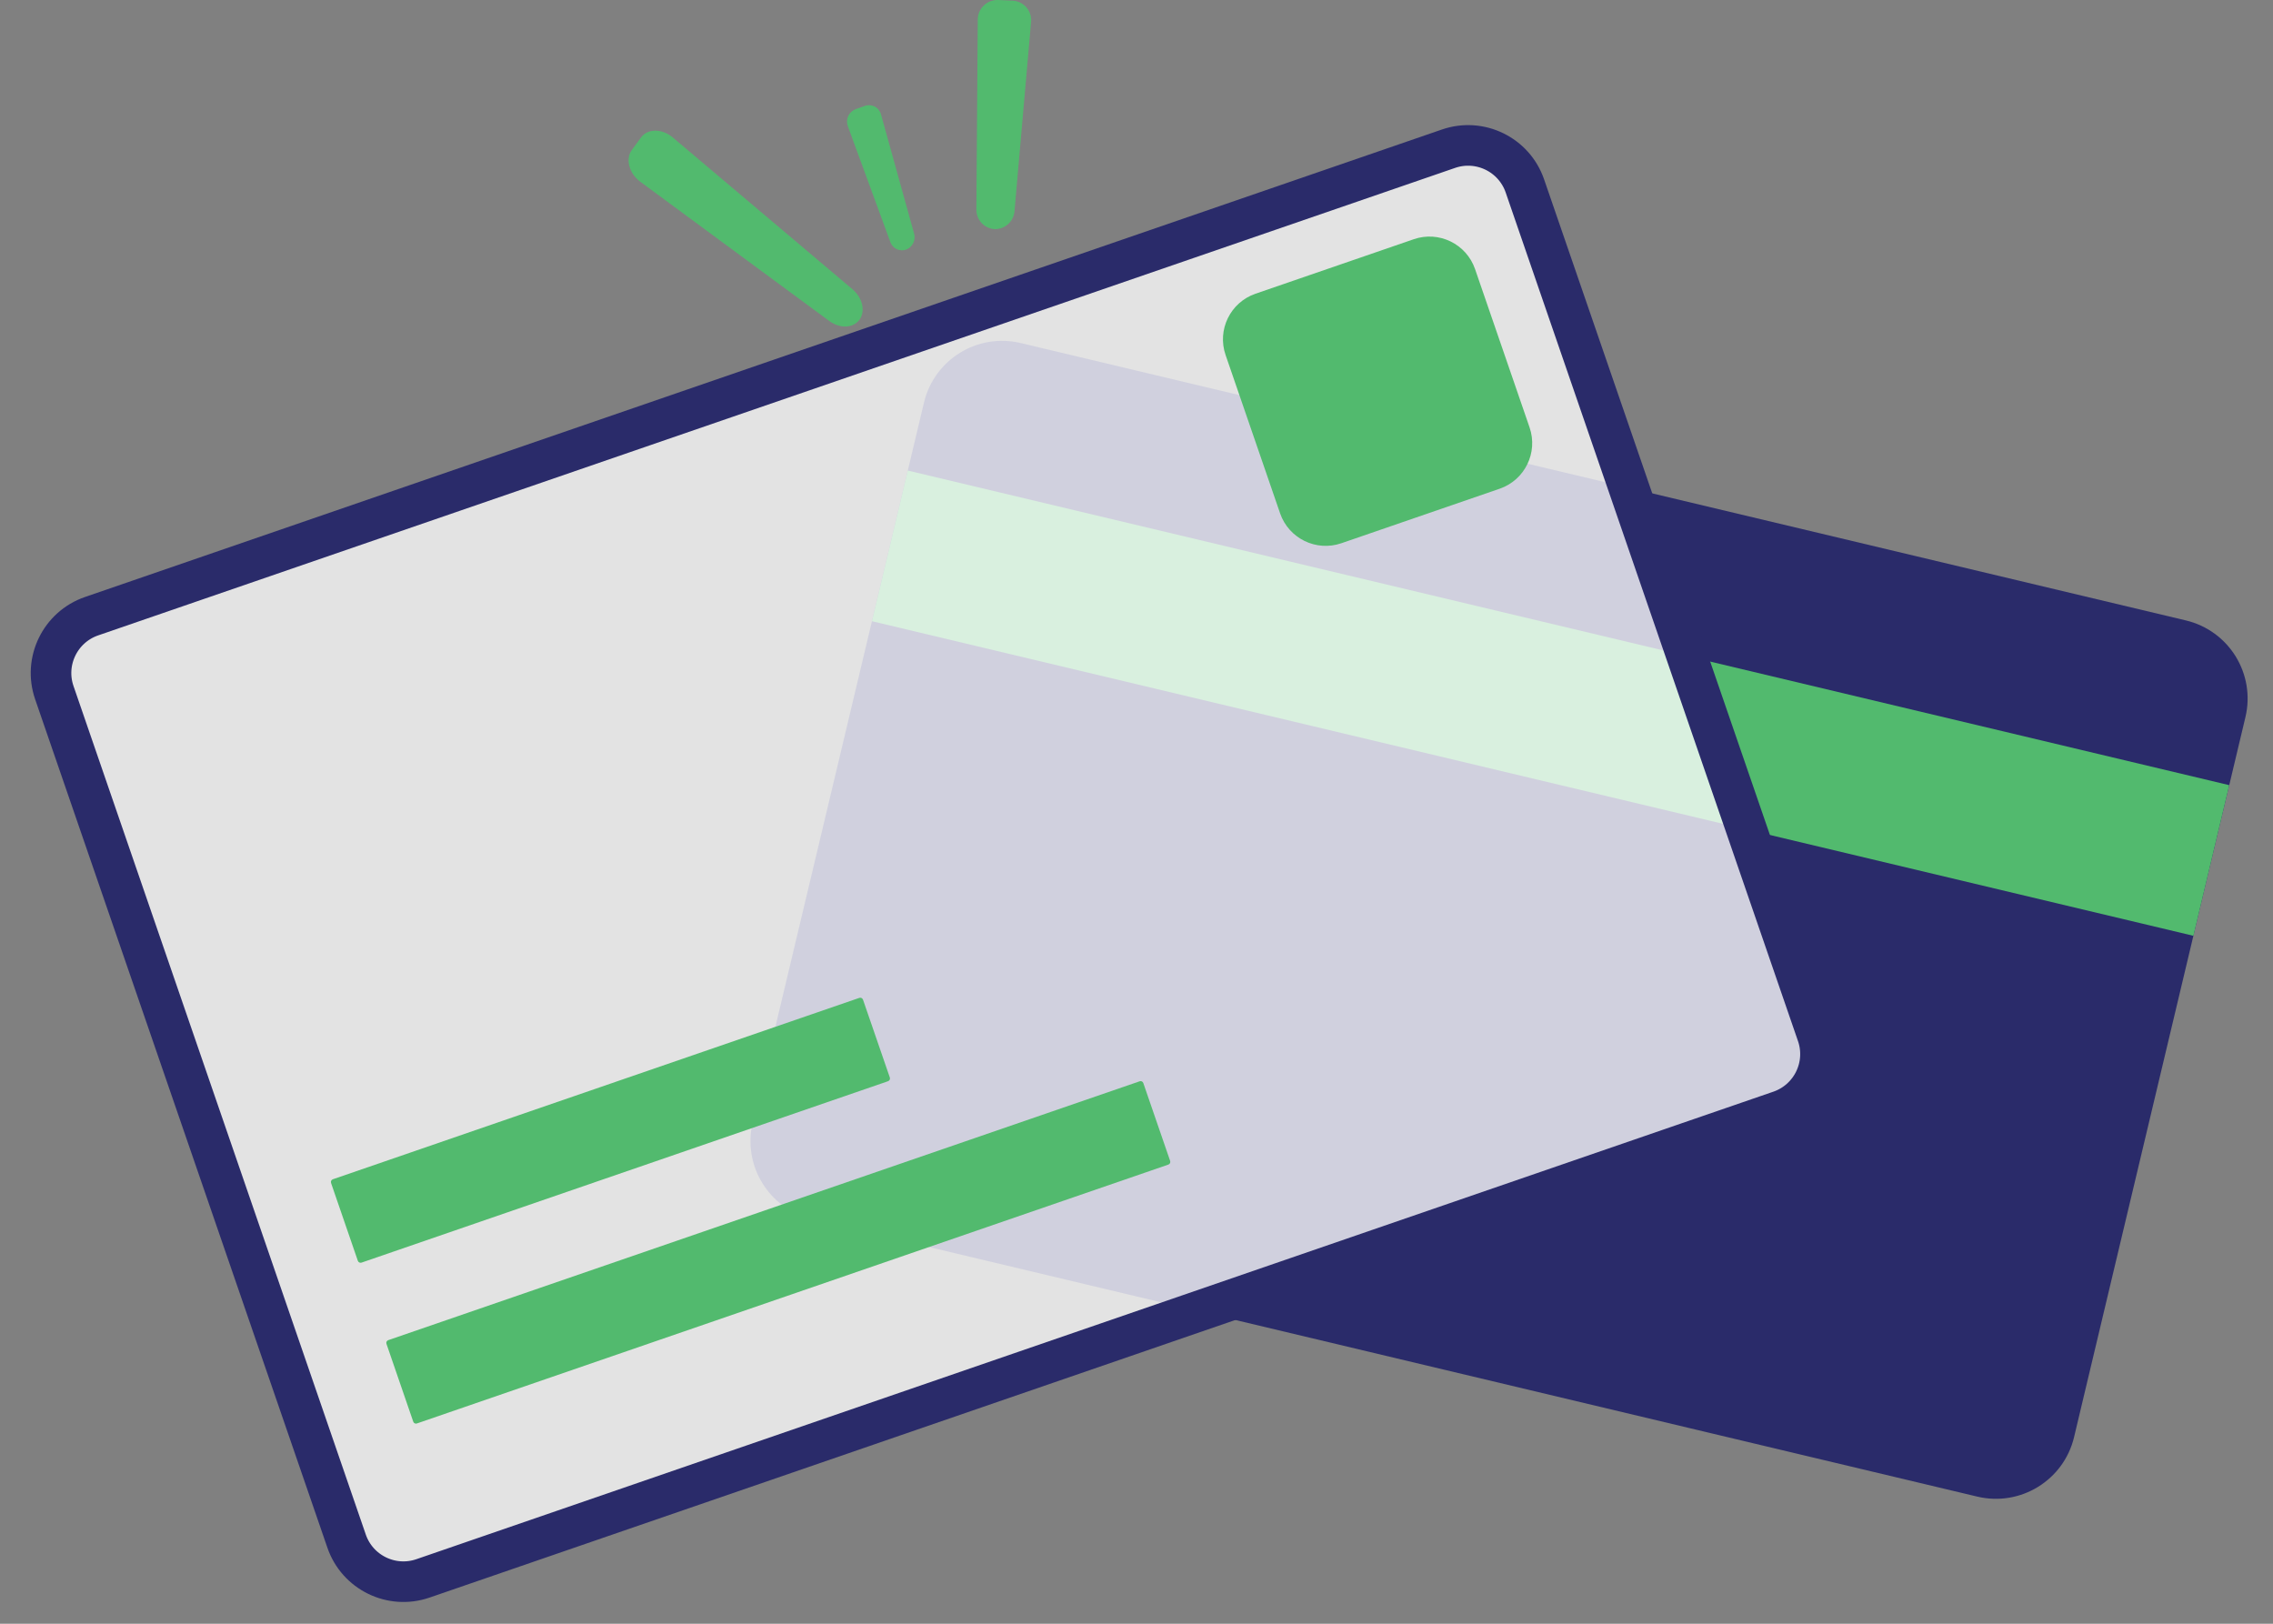 <svg width="56" height="40" viewBox="0 0 56 40" fill="none" xmlns="http://www.w3.org/2000/svg">
<rect x="0" y="0" width="56" height="40" fill="#808080" stroke="none"/>
<path d="M24.503 5.644C24.379 5.637 24.263 5.581 24.18 5.49C24.096 5.398 24.052 5.278 24.055 5.154L24.089 0.489C24.088 0.424 24.101 0.36 24.125 0.3C24.15 0.24 24.186 0.185 24.233 0.14C24.279 0.094 24.334 0.058 24.394 0.034C24.454 0.01 24.519 -0.001 24.584 0L24.956 0.017C25.021 0.021 25.084 0.038 25.142 0.068C25.2 0.097 25.251 0.138 25.293 0.187C25.334 0.237 25.366 0.294 25.384 0.356C25.403 0.418 25.409 0.483 25.402 0.548L24.995 5.196C24.986 5.32 24.931 5.436 24.839 5.519C24.747 5.603 24.627 5.647 24.503 5.644Z" fill="#52BA6E"/>
<path d="M22.322 6.15C22.246 6.176 22.162 6.171 22.09 6.136C22.017 6.101 21.962 6.038 21.935 5.962L20.889 3.111C20.858 3.03 20.861 2.94 20.897 2.861C20.933 2.782 20.998 2.721 21.079 2.69L21.311 2.608C21.351 2.594 21.394 2.589 21.436 2.592C21.478 2.596 21.518 2.608 21.555 2.628C21.593 2.648 21.625 2.675 21.651 2.709C21.677 2.742 21.696 2.78 21.706 2.821L22.521 5.755C22.543 5.833 22.535 5.918 22.498 5.991C22.462 6.064 22.399 6.121 22.322 6.15Z" fill="#52BA6E"/>
<path d="M21.174 7.877C21.02 8.087 20.692 8.1 20.43 7.907L15.777 4.479C15.499 4.274 15.403 3.918 15.566 3.696L15.793 3.386C15.956 3.163 16.312 3.164 16.576 3.387L21.002 7.125C21.251 7.336 21.327 7.667 21.174 7.877Z" fill="#52BA6E"/>
<path d="M25.032 8.937L53.737 15.77C54.533 15.959 55.024 16.757 54.834 17.552L50.613 35.285C50.424 36.08 49.626 36.571 48.831 36.382L20.126 29.549C19.331 29.359 18.84 28.561 19.029 27.766L23.25 10.034C23.439 9.238 24.237 8.747 25.032 8.937Z" fill="#2A2B6A" stroke="#2A2B6A"/>
<path d="M54.922 19.342L22.365 11.592L21.482 15.303L54.039 23.053L54.922 19.342Z" fill="#52BA6E"/>
<path d="M2.255 15.18L35.688 3.663C36.461 3.397 37.303 3.808 37.569 4.581L44.77 25.484C45.037 26.257 44.626 27.099 43.853 27.366L10.42 38.883C9.648 39.149 8.805 38.738 8.539 37.965L1.338 17.062C1.072 16.289 1.483 15.447 2.255 15.18Z" fill="white" fill-opacity="0.78" stroke="#2A2B6A"/>
<path d="M34.831 5.893L30.931 7.236C30.311 7.45 29.981 8.126 30.195 8.746L31.538 12.646C31.752 13.266 32.428 13.596 33.048 13.382L36.948 12.039C37.568 11.825 37.898 11.149 37.684 10.529L36.341 6.629C36.127 6.009 35.451 5.679 34.831 5.893Z" fill="#52BA6E"/>
<path d="M21.172 24.582L8.2 29.051C8.163 29.064 8.143 29.104 8.156 29.142L8.816 31.059C8.829 31.097 8.87 31.116 8.907 31.104L21.879 26.635C21.916 26.622 21.936 26.582 21.923 26.545L21.262 24.627C21.249 24.589 21.209 24.57 21.172 24.582Z" fill="#52BA6E"/>
<path d="M28.078 26.637L9.565 33.014C9.528 33.027 9.508 33.067 9.521 33.104L10.181 35.022C10.194 35.06 10.235 35.079 10.272 35.066L28.785 28.689C28.822 28.676 28.842 28.636 28.829 28.599L28.168 26.681C28.155 26.643 28.115 26.624 28.078 26.637Z" fill="#52BA6E"/>
</svg>
